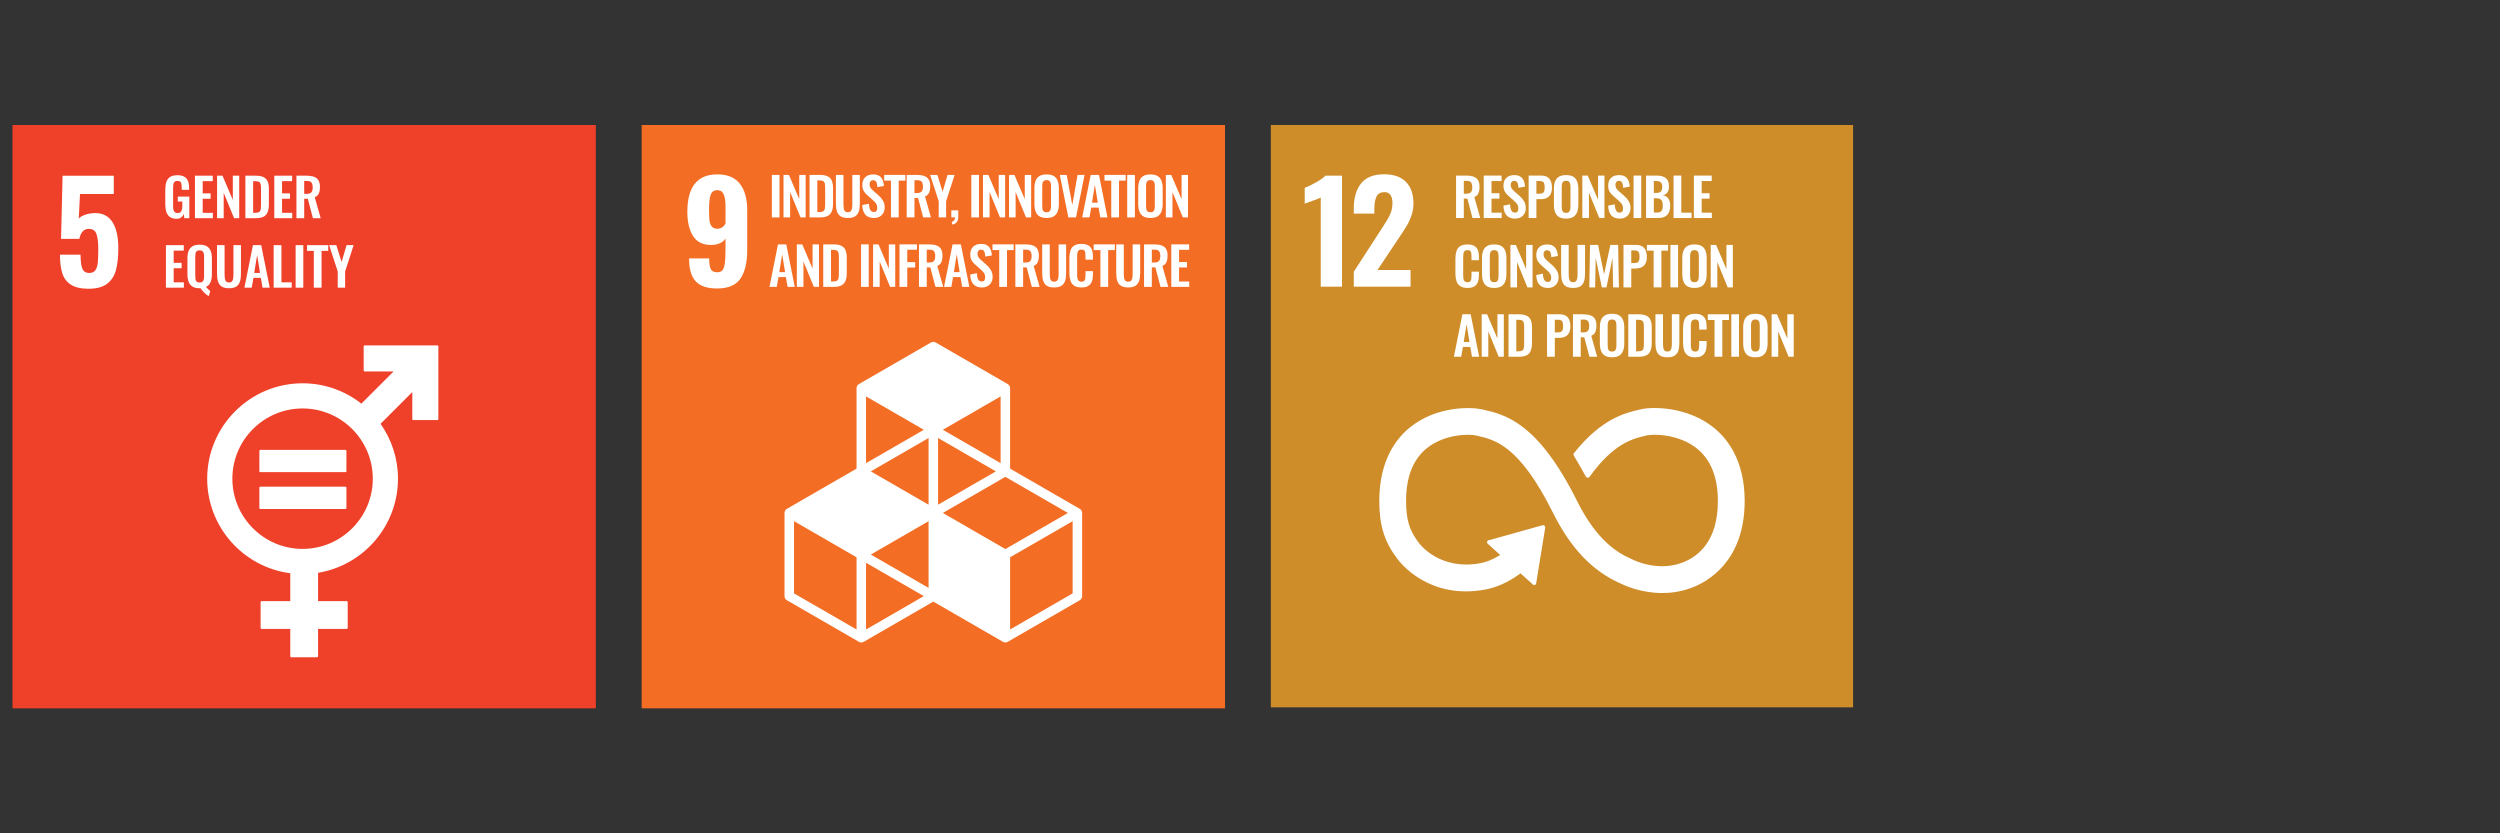 <svg width="600" height="200" viewBox="0 0 600 200" fill="none" xmlns="http://www.w3.org/2000/svg">
<rect x="0" y="0" width="600" height="200" fill="#333333" stroke="none"/>
<path d="M154 30H294V170H154V30Z" fill="#F36D24"/>
<path d="M166.988 67.537C165.945 66.406 165.411 64.698 165.389 62.413V62.017H170.201C170.201 63.225 170.328 64.082 170.581 64.587C170.833 65.094 171.355 65.346 172.146 65.346C172.694 65.346 173.107 65.181 173.382 64.851C173.656 64.522 173.848 63.978 173.958 63.221C174.068 62.462 174.122 61.37 174.122 59.94V57.239C173.837 57.722 173.387 58.1 172.772 58.376C172.157 58.65 171.442 58.787 170.63 58.787C168.653 58.787 167.213 58.061 166.313 56.611C165.411 55.161 164.961 53.24 164.961 50.845C164.961 44.847 167.356 41.848 172.146 41.848C174.606 41.848 176.419 42.605 177.584 44.121C178.748 45.638 179.331 47.725 179.331 50.383V60.106C179.331 62.984 178.797 65.225 177.732 66.829C176.666 68.432 174.793 69.234 172.113 69.234C169.739 69.234 168.031 68.669 166.988 67.537ZM174.122 53.678V49.428C174.122 48.264 173.98 47.34 173.695 46.659C173.408 45.978 172.893 45.638 172.146 45.638C171.355 45.638 170.827 46.006 170.565 46.742C170.301 47.477 170.169 48.647 170.169 50.252C170.169 51.394 170.201 52.267 170.267 52.872C170.334 53.476 170.514 53.964 170.811 54.338C171.107 54.713 171.563 54.899 172.179 54.899C172.991 54.899 173.639 54.492 174.122 53.678Z" fill="white"/>
<path d="M259.144 122.119L242.425 112.47V93.167C242.425 92.76 242.207 92.384 241.855 92.179L224.569 82.199C224.216 81.996 223.783 81.996 223.429 82.199L206.142 92.179C205.789 92.384 205.572 92.76 205.572 93.167V112.47L188.855 122.119C188.502 122.323 188.285 122.699 188.285 123.108V143.071C188.285 143.478 188.502 143.854 188.855 144.059L206.142 154.038C206.32 154.139 206.514 154.19 206.712 154.19C206.91 154.19 207.106 154.139 207.282 154.038L223.999 144.388L240.714 154.038C240.891 154.139 241.087 154.19 241.284 154.19C241.481 154.19 241.678 154.139 241.855 154.038L259.144 144.059C259.497 143.856 259.713 143.478 259.713 143.071V123.108C259.713 122.699 259.497 122.323 259.144 122.119ZM222.86 141.096L208.993 133.09L222.86 125.083V141.096ZM239.003 113.129L225.139 121.132V105.122L239.003 113.129ZM222.86 121.132L208.993 113.129L222.86 105.122V121.132ZM226.28 123.108L241.284 114.447L256.293 123.108L241.284 131.773L226.28 123.108ZM240.144 111.154L226.28 103.147L240.144 95.142V111.154ZM221.718 103.147L207.852 111.154V95.142L221.718 103.147ZM205.572 151.074L190.566 142.413V125.083L205.572 133.748V151.074ZM207.852 151.074V135.065L221.718 143.071L207.852 151.074ZM257.432 142.413L242.425 151.074V133.748L257.432 125.083V142.413Z" fill="white"/>
<path d="M187.083 41.977H185.244V52.178H187.083V41.977Z" fill="white"/>
<path d="M188.043 52.178V41.977H189.34L191.821 47.795V41.977H193.358V52.178H192.124L189.63 46.083V52.178H188.043Z" fill="white"/>
<path d="M194.289 52.178V41.977H196.695C197.526 41.977 198.168 42.09 198.634 42.317C199.1 42.543 199.44 42.896 199.629 43.362C199.831 43.828 199.932 44.433 199.932 45.151V48.879C199.932 49.622 199.831 50.239 199.629 50.73C199.44 51.221 199.113 51.586 198.647 51.826C198.193 52.065 197.564 52.178 196.77 52.178H194.289ZM196.153 50.881H196.72C197.148 50.881 197.45 50.806 197.639 50.654C197.828 50.503 197.942 50.289 197.979 49.999C198.017 49.71 198.042 49.344 198.042 48.929V45.025C198.042 44.609 198.017 44.281 197.954 44.029C197.891 43.778 197.778 43.589 197.589 43.475C197.4 43.362 197.11 43.299 196.695 43.299H196.153V50.881Z" fill="white"/>
<path d="M203.487 52.317C202.731 52.317 202.139 52.178 201.724 51.901C201.308 51.624 201.018 51.234 200.855 50.717C200.691 50.201 200.615 49.596 200.615 48.879V41.977H202.429V49.093C202.429 49.407 202.454 49.71 202.492 49.999C202.53 50.276 202.63 50.503 202.782 50.68C202.945 50.843 203.172 50.931 203.487 50.931C203.814 50.931 204.054 50.843 204.192 50.68C204.343 50.503 204.444 50.276 204.482 49.999C204.532 49.71 204.557 49.407 204.557 49.093V41.977H206.358V48.879C206.358 49.596 206.283 50.201 206.119 50.717C205.955 51.234 205.666 51.624 205.25 51.901C204.834 52.178 204.255 52.317 203.487 52.317Z" fill="white"/>
<path d="M209.768 52.317C209.151 52.317 208.648 52.204 208.232 51.964C207.816 51.725 207.514 51.372 207.3 50.906C207.086 50.44 206.972 49.874 206.947 49.206L208.547 48.891C208.559 49.282 208.61 49.634 208.685 49.937C208.774 50.239 208.887 50.478 209.051 50.642C209.214 50.806 209.441 50.881 209.706 50.881C210.008 50.881 210.222 50.793 210.348 50.617C210.474 50.428 210.537 50.201 210.537 49.924C210.537 49.483 210.436 49.118 210.234 48.828C210.033 48.538 209.768 48.261 209.428 47.972L208.144 46.838C207.779 46.523 207.489 46.183 207.275 45.806C207.061 45.415 206.96 44.949 206.96 44.382C206.96 43.576 207.199 42.959 207.665 42.518C208.131 42.077 208.774 41.863 209.592 41.863C210.071 41.863 210.474 41.939 210.789 42.09C211.104 42.228 211.355 42.43 211.544 42.694C211.733 42.959 211.884 43.249 211.973 43.589C212.061 43.916 212.124 44.269 212.149 44.634L210.562 44.911C210.549 44.596 210.512 44.307 210.449 44.055C210.398 43.803 210.297 43.601 210.159 43.463C210.02 43.324 209.819 43.249 209.554 43.249C209.277 43.249 209.063 43.337 208.912 43.526C208.774 43.702 208.698 43.929 208.698 44.193C208.698 44.533 208.774 44.823 208.912 45.05C209.051 45.264 209.265 45.491 209.529 45.73L210.801 46.851C211.217 47.203 211.582 47.619 211.872 48.098C212.174 48.564 212.325 49.143 212.325 49.811C212.325 50.302 212.212 50.73 211.998 51.108C211.784 51.486 211.494 51.788 211.104 52.002C210.726 52.216 210.285 52.317 209.768 52.317Z" fill="white"/>
<path d="M213.828 52.178V43.349H212.203V41.977H217.291V43.349H215.692V52.178H213.828Z" fill="white"/>
<path d="M217.607 52.178V41.977H220.051C220.744 41.977 221.323 42.065 221.789 42.228C222.267 42.392 222.633 42.669 222.872 43.06C223.124 43.45 223.25 43.992 223.25 44.672C223.25 45.087 223.212 45.453 223.137 45.78C223.061 46.108 222.935 46.385 222.746 46.624C222.57 46.851 222.318 47.027 222.003 47.153L223.426 52.178H221.562L220.328 47.506H219.471V52.178H217.607ZM219.471 46.334H220.051C220.416 46.334 220.693 46.284 220.907 46.183C221.121 46.07 221.285 45.906 221.373 45.679C221.461 45.44 221.512 45.151 221.512 44.785C221.512 44.269 221.411 43.891 221.222 43.639C221.033 43.375 220.681 43.249 220.152 43.249H219.471V46.334Z" fill="white"/>
<path d="M225.292 52.178V48.287L223.227 41.977H224.965L226.224 46.02L227.408 41.977H229.108L227.068 48.287V52.178H225.292Z" fill="white"/>
<path d="M228.579 53.89L228.403 53.26C228.629 53.197 228.818 53.071 228.982 52.895C229.146 52.731 229.221 52.492 229.221 52.177H228.314V50.477H229.99V52.026C229.99 52.567 229.876 52.983 229.637 53.285C229.398 53.6 229.045 53.802 228.579 53.89Z" fill="white"/>
<path d="M234.956 41.977H233.117V52.178H234.956V41.977Z" fill="white"/>
<path d="M235.914 52.178V41.977H237.211L239.692 47.795V41.977H241.229V52.178H239.995L237.501 46.083V52.178H235.914Z" fill="white"/>
<path d="M242.162 52.178V41.977H243.459L245.941 47.795V41.977H247.477V52.178H246.243L243.749 46.083V52.178H242.162Z" fill="white"/>
<path d="M251.182 52.317C250.464 52.317 249.884 52.178 249.456 51.914C249.028 51.65 248.726 51.259 248.537 50.755C248.348 50.251 248.26 49.66 248.26 48.967V45.151C248.26 44.458 248.348 43.879 248.537 43.387C248.726 42.896 249.028 42.518 249.456 42.254C249.884 41.989 250.464 41.863 251.182 41.863C251.925 41.863 252.504 41.989 252.92 42.254C253.348 42.518 253.65 42.896 253.839 43.387C254.028 43.879 254.129 44.458 254.129 45.151V48.979C254.129 49.66 254.028 50.251 253.839 50.755C253.65 51.246 253.348 51.637 252.92 51.914C252.504 52.178 251.925 52.317 251.182 52.317ZM251.182 50.944C251.497 50.944 251.723 50.881 251.862 50.743C252.013 50.604 252.114 50.428 252.164 50.188C252.215 49.949 252.24 49.697 252.24 49.42V44.722C252.24 44.433 252.215 44.181 252.164 43.954C252.114 43.727 252.013 43.551 251.862 43.425C251.723 43.286 251.497 43.224 251.182 43.224C250.892 43.224 250.665 43.286 250.514 43.425C250.363 43.551 250.262 43.727 250.212 43.954C250.162 44.181 250.136 44.433 250.136 44.722V49.42C250.136 49.697 250.162 49.949 250.199 50.188C250.25 50.428 250.35 50.604 250.502 50.743C250.653 50.881 250.879 50.944 251.182 50.944Z" fill="white"/>
<path d="M256.408 52.178L254.355 41.977H256.005L257.353 49.193L258.612 41.977H260.3L258.247 52.178H256.408Z" fill="white"/>
<path d="M259.725 52.178L261.765 41.977H263.755L265.795 52.178H264.07L263.667 49.823H261.891L261.475 52.178H259.725ZM262.08 48.639H263.465L262.773 44.357L262.08 48.639Z" fill="white"/>
<path d="M266.701 52.178V43.349H265.076V41.977H270.164V43.349H268.565V52.178H266.701Z" fill="white"/>
<path d="M272.368 41.977H270.529V52.178H272.368V41.977Z" fill="white"/>
<path d="M276.1 52.317C275.382 52.317 274.802 52.178 274.374 51.914C273.946 51.65 273.644 51.259 273.455 50.755C273.266 50.251 273.178 49.66 273.178 48.967V45.151C273.178 44.458 273.266 43.879 273.455 43.387C273.644 42.896 273.946 42.518 274.374 42.254C274.802 41.989 275.382 41.863 276.1 41.863C276.843 41.863 277.422 41.989 277.838 42.254C278.266 42.518 278.568 42.896 278.757 43.387C278.946 43.879 279.047 44.458 279.047 45.151V48.979C279.047 49.66 278.946 50.251 278.757 50.755C278.568 51.246 278.266 51.637 277.838 51.914C277.422 52.178 276.843 52.317 276.1 52.317ZM276.1 50.944C276.415 50.944 276.641 50.881 276.78 50.743C276.931 50.604 277.032 50.428 277.082 50.188C277.132 49.949 277.158 49.697 277.158 49.42V44.722C277.158 44.433 277.132 44.181 277.082 43.954C277.032 43.727 276.931 43.551 276.78 43.425C276.641 43.286 276.415 43.224 276.1 43.224C275.81 43.224 275.583 43.286 275.432 43.425C275.281 43.551 275.18 43.727 275.13 43.954C275.08 44.181 275.054 44.433 275.054 44.722V49.42C275.054 49.697 275.08 49.949 275.117 50.188C275.168 50.428 275.268 50.604 275.42 50.743C275.571 50.881 275.797 50.944 276.1 50.944Z" fill="white"/>
<path d="M279.803 52.178V41.977H281.1L283.581 47.795V41.977H285.118V52.178H283.883L281.39 46.083V52.178H279.803Z" fill="white"/>
<path d="M184.676 68.85L186.716 58.648H188.706L190.746 68.85H189.021L188.618 66.495H186.842L186.426 68.85H184.676ZM187.031 65.311H188.416L187.724 61.029L187.031 65.311Z" fill="white"/>
<path d="M191.24 68.85V58.648H192.537L195.019 64.467V58.648H196.555V68.85H195.321L192.827 62.754V68.85H191.24Z" fill="white"/>
<path d="M197.578 68.85V58.648H199.984C200.815 58.648 201.457 58.762 201.923 58.989C202.389 59.215 202.729 59.568 202.918 60.034C203.12 60.5 203.221 61.104 203.221 61.822V65.55C203.221 66.293 203.12 66.911 202.918 67.402C202.729 67.893 202.402 68.258 201.936 68.498C201.482 68.737 200.853 68.85 200.059 68.85H197.578ZM199.442 67.553H200.009C200.437 67.553 200.739 67.477 200.928 67.326C201.117 67.175 201.231 66.961 201.268 66.671C201.306 66.382 201.331 66.016 201.331 65.601V61.696C201.331 61.281 201.306 60.953 201.243 60.701C201.18 60.45 201.067 60.261 200.878 60.147C200.689 60.034 200.399 59.971 199.984 59.971H199.442V67.553Z" fill="white"/>
<path d="M208.491 58.648H206.652V68.85H208.491V58.648Z" fill="white"/>
<path d="M209.541 68.85V58.648H210.838L213.319 64.467V58.648H214.856V68.85H213.622L211.128 62.754V68.85H209.541Z" fill="white"/>
<path d="M215.879 68.85V58.648H220.073V59.933H217.743V62.906H219.645V64.203H217.743V68.85H215.879Z" fill="white"/>
<path d="M220.553 68.85V58.648H222.996C223.689 58.648 224.268 58.737 224.734 58.9C225.213 59.064 225.578 59.341 225.817 59.732C226.069 60.122 226.195 60.664 226.195 61.344C226.195 61.759 226.157 62.125 226.082 62.452C226.006 62.779 225.88 63.057 225.691 63.296C225.515 63.523 225.263 63.699 224.948 63.825L226.372 68.85H224.507L223.273 64.178H222.417V68.85H220.553ZM222.417 63.006H222.996C223.361 63.006 223.638 62.956 223.853 62.855C224.067 62.742 224.23 62.578 224.319 62.351C224.407 62.112 224.457 61.822 224.457 61.457C224.457 60.941 224.356 60.563 224.167 60.311C223.979 60.047 223.626 59.92 223.097 59.92H222.417V63.006Z" fill="white"/>
<path d="M226.574 68.85L228.615 58.648H230.605L232.645 68.85H230.919L230.516 66.495H228.741L228.325 68.85H226.574ZM228.929 65.311H230.315L229.622 61.029L228.929 65.311Z" fill="white"/>
<path d="M235.673 68.989C235.056 68.989 234.552 68.876 234.136 68.636C233.721 68.397 233.418 68.044 233.204 67.578C232.99 67.112 232.877 66.546 232.852 65.878L234.451 65.563C234.464 65.954 234.514 66.306 234.59 66.608C234.678 66.911 234.791 67.15 234.955 67.314C235.119 67.478 235.345 67.553 235.61 67.553C235.912 67.553 236.126 67.465 236.252 67.289C236.378 67.1 236.441 66.873 236.441 66.596C236.441 66.155 236.34 65.79 236.139 65.5C235.937 65.21 235.673 64.933 235.333 64.644L234.048 63.51C233.683 63.195 233.393 62.855 233.179 62.477C232.965 62.087 232.864 61.621 232.864 61.054C232.864 60.248 233.103 59.631 233.569 59.19C234.035 58.749 234.678 58.535 235.496 58.535C235.975 58.535 236.378 58.611 236.693 58.762C237.008 58.9 237.26 59.102 237.449 59.366C237.638 59.631 237.789 59.921 237.877 60.261C237.965 60.588 238.028 60.941 238.053 61.306L236.466 61.583C236.454 61.268 236.416 60.979 236.353 60.727C236.303 60.475 236.202 60.273 236.063 60.135C235.925 59.996 235.723 59.921 235.459 59.921C235.182 59.921 234.967 60.009 234.816 60.198C234.678 60.374 234.602 60.601 234.602 60.865C234.602 61.205 234.678 61.495 234.816 61.722C234.955 61.936 235.169 62.163 235.433 62.402L236.706 63.523C237.121 63.875 237.486 64.291 237.776 64.77C238.078 65.236 238.23 65.815 238.23 66.483C238.23 66.974 238.116 67.402 237.902 67.78C237.688 68.158 237.398 68.46 237.008 68.674C236.63 68.888 236.189 68.989 235.673 68.989Z" fill="white"/>
<path d="M239.818 68.85V60.021H238.193V58.648H243.282V60.021H241.682V68.85H239.818Z" fill="white"/>
<path d="M243.688 68.85V58.648H246.131C246.824 58.648 247.403 58.737 247.869 58.9C248.348 59.064 248.713 59.341 248.952 59.732C249.204 60.122 249.33 60.664 249.33 61.344C249.33 61.759 249.292 62.125 249.217 62.452C249.141 62.779 249.015 63.057 248.826 63.296C248.65 63.523 248.398 63.699 248.083 63.825L249.506 68.85H247.642L246.408 64.178H245.552V68.85H243.688ZM245.552 63.006H246.131C246.496 63.006 246.773 62.956 246.987 62.855C247.201 62.742 247.365 62.578 247.453 62.351C247.541 62.112 247.592 61.822 247.592 61.457C247.592 60.941 247.491 60.563 247.302 60.311C247.113 60.047 246.761 59.92 246.232 59.92H245.552V63.006Z" fill="white"/>
<path d="M252.999 68.989C252.243 68.989 251.651 68.85 251.235 68.573C250.82 68.296 250.53 67.906 250.366 67.389C250.203 66.873 250.127 66.268 250.127 65.55V58.648H251.941V65.764C251.941 66.079 251.966 66.382 252.004 66.671C252.041 66.948 252.142 67.175 252.293 67.352C252.457 67.515 252.684 67.603 252.999 67.603C253.326 67.603 253.565 67.515 253.704 67.352C253.855 67.175 253.956 66.948 253.994 66.671C254.044 66.382 254.069 66.079 254.069 65.764V58.648H255.87V65.55C255.87 66.268 255.795 66.873 255.631 67.389C255.467 67.906 255.177 68.296 254.762 68.573C254.346 68.85 253.767 68.989 252.999 68.989Z" fill="white"/>
<path d="M259.549 68.989C258.806 68.989 258.214 68.838 257.786 68.548C257.37 68.258 257.068 67.855 256.904 67.352C256.741 66.835 256.652 66.256 256.652 65.588V61.948C256.652 61.256 256.741 60.651 256.904 60.135C257.068 59.618 257.37 59.228 257.786 58.951C258.214 58.674 258.806 58.535 259.549 58.535C260.254 58.535 260.809 58.661 261.199 58.9C261.602 59.14 261.892 59.48 262.055 59.921C262.219 60.361 262.307 60.878 262.307 61.47V62.326H260.519V61.445C260.519 61.155 260.506 60.903 260.469 60.664C260.443 60.424 260.368 60.248 260.229 60.109C260.103 59.971 259.877 59.895 259.562 59.895C259.247 59.895 259.008 59.971 258.856 60.122C258.718 60.261 258.617 60.462 258.579 60.714C258.542 60.953 258.516 61.23 258.516 61.545V65.979C258.516 66.344 258.542 66.659 258.605 66.898C258.668 67.137 258.768 67.314 258.919 67.44C259.083 67.553 259.297 67.616 259.562 67.616C259.877 67.616 260.091 67.54 260.217 67.402C260.355 67.251 260.431 67.049 260.469 66.81C260.506 66.571 260.519 66.294 260.519 65.991V65.072H262.307V65.891C262.307 66.495 262.232 67.037 262.068 67.503C261.904 67.969 261.627 68.334 261.224 68.598C260.834 68.863 260.267 68.989 259.549 68.989Z" fill="white"/>
<path d="M264.099 68.85V60.021H262.475V58.648H267.563V60.021H265.963V68.85H264.099Z" fill="white"/>
<path d="M270.766 68.989C270.01 68.989 269.418 68.85 269.003 68.573C268.587 68.296 268.298 67.906 268.134 67.389C267.97 66.873 267.895 66.268 267.895 65.55V58.648H269.708V65.764C269.708 66.079 269.733 66.382 269.771 66.671C269.809 66.948 269.91 67.175 270.061 67.352C270.225 67.515 270.451 67.603 270.766 67.603C271.094 67.603 271.333 67.515 271.471 67.352C271.623 67.175 271.723 66.948 271.761 66.671C271.812 66.382 271.837 66.079 271.837 65.764V58.648H273.638V65.55C273.638 66.268 273.562 66.873 273.398 67.389C273.235 67.906 272.945 68.296 272.529 68.573C272.114 68.85 271.534 68.989 270.766 68.989Z" fill="white"/>
<path d="M274.572 68.85V58.648H277.016C277.708 58.648 278.288 58.737 278.754 58.9C279.232 59.064 279.598 59.341 279.837 59.732C280.089 60.122 280.215 60.664 280.215 61.344C280.215 61.759 280.177 62.125 280.101 62.452C280.026 62.779 279.9 63.057 279.711 63.296C279.535 63.523 279.283 63.699 278.968 63.825L280.391 68.85H278.527L277.293 64.178H276.436V68.85H274.572ZM276.436 63.006H277.016C277.381 63.006 277.658 62.956 277.872 62.855C278.086 62.742 278.25 62.578 278.338 62.351C278.426 62.112 278.477 61.822 278.477 61.457C278.477 60.941 278.376 60.563 278.187 60.311C277.998 60.047 277.645 59.92 277.116 59.92H276.436V63.006Z" fill="white"/>
<path d="M281.111 68.85V58.648H285.394V59.958H282.975V62.893H284.877V64.19H282.975V67.566H285.419V68.85H281.111Z" fill="white"/>
<path d="M3 30H143V170H3V30Z" fill="#EF402A"/>
<path d="M17.027 68.327C16.015 67.68 15.324 66.762 14.95 65.575C14.577 64.389 14.391 62.905 14.391 61.127H19.334C19.334 62.664 19.476 63.78 19.762 64.471C20.048 65.163 20.608 65.51 21.443 65.51C22.102 65.51 22.585 65.29 22.893 64.85C23.2 64.412 23.392 63.813 23.47 63.054C23.546 62.297 23.585 61.204 23.585 59.775C23.585 58.149 23.437 56.935 23.14 56.133C22.844 55.332 22.233 54.93 21.31 54.93C20.124 54.93 19.367 55.733 19.038 57.336H14.653L15.017 42.176H27.309V46.559H19.202L18.905 52.458C19.212 52.085 19.74 51.772 20.486 51.519C21.234 51.267 22.036 51.14 22.893 51.14C24.716 51.14 26.09 51.877 27.012 53.349C27.935 54.82 28.397 56.886 28.397 59.544C28.397 61.653 28.209 63.406 27.837 64.801C27.462 66.196 26.754 67.294 25.71 68.097C24.667 68.899 23.178 69.3 21.245 69.3C19.443 69.3 18.037 68.975 17.027 68.327Z" fill="white"/>
<path fill-rule="evenodd" clip-rule="evenodd" d="M104.982 82.893C105.107 82.893 105.209 82.992 105.209 83.116V100.597C105.209 100.719 105.107 100.819 104.982 100.819H99.175C99.053 100.819 98.95 100.719 98.95 100.597V94.096L91.331 101.715C93.963 105.443 95.514 109.983 95.514 114.883C95.514 126.242 87.198 135.689 76.335 137.471V144.273H83.228C83.351 144.273 83.451 144.372 83.451 144.494V150.72C83.451 150.844 83.351 150.942 83.228 150.942H76.335V157.53C76.335 157.652 76.233 157.75 76.11 157.75H69.887C69.763 157.75 69.665 157.652 69.665 157.53V150.942H62.77C62.642 150.942 62.545 150.844 62.545 150.72V144.494C62.545 144.372 62.642 144.273 62.77 144.273H69.665V137.581C58.433 136.125 49.725 126.506 49.725 114.883C49.725 102.259 59.997 91.989 72.62 91.989C77.944 91.989 82.842 93.819 86.734 96.877L94.463 89.148H87.503C87.384 89.148 87.281 89.049 87.281 88.925V83.116C87.281 82.992 87.384 82.893 87.503 82.893H104.982ZM72.62 131.734C81.913 131.734 89.471 124.174 89.471 114.883C89.471 105.592 81.913 98.031 72.62 98.031C63.327 98.031 55.77 105.592 55.77 114.883C55.77 124.174 63.327 131.734 72.62 131.734ZM82.914 116.802C83.041 116.802 83.14 116.896 83.14 117.008V121.957C83.14 122.068 83.041 122.156 82.914 122.156H62.474C62.352 122.156 62.252 122.068 62.252 121.957V117.008C62.252 116.896 62.352 116.802 62.474 116.802H82.914ZM82.914 107.966C83.041 107.966 83.14 108.057 83.14 108.165V113.114C83.14 113.23 83.041 113.316 82.914 113.316H62.474C62.352 113.316 62.252 113.23 62.252 113.114V108.165C62.252 108.057 62.352 107.966 62.474 107.966H82.914Z" fill="white"/>
<path d="M42.376 52.506C41.708 52.506 41.167 52.368 40.776 52.078C40.386 51.788 40.096 51.386 39.92 50.869C39.756 50.34 39.668 49.723 39.668 49.005V45.579C39.668 44.849 39.756 44.219 39.92 43.69C40.084 43.161 40.386 42.758 40.801 42.481C41.23 42.191 41.822 42.053 42.565 42.053C43.258 42.053 43.812 42.166 44.227 42.405C44.643 42.645 44.933 42.985 45.109 43.426C45.298 43.866 45.386 44.395 45.386 45.025V45.554H43.61V44.975C43.61 44.647 43.585 44.37 43.535 44.131C43.497 43.892 43.396 43.715 43.258 43.602C43.119 43.476 42.905 43.413 42.59 43.413C42.263 43.413 42.023 43.489 41.872 43.652C41.733 43.816 41.633 44.017 41.595 44.282C41.557 44.547 41.545 44.824 41.545 45.139V49.408C41.545 49.761 41.57 50.063 41.633 50.328C41.696 50.592 41.797 50.794 41.96 50.932C42.124 51.071 42.351 51.134 42.64 51.134C42.943 51.134 43.169 51.058 43.333 50.907C43.497 50.756 43.597 50.542 43.66 50.277C43.724 50.013 43.761 49.685 43.761 49.32V48.363H42.666V47.191H45.436V52.368H44.24L44.101 51.36C43.963 51.7 43.761 51.977 43.484 52.192C43.22 52.406 42.842 52.506 42.376 52.506Z" fill="white"/>
<path d="M46.783 52.366V42.164H51.065V43.474H48.647V46.408H50.549V47.706H48.647V51.081H51.091V52.366H46.783Z" fill="white"/>
<path d="M52.1 52.366V42.164H53.397L55.878 47.983V42.164H57.415V52.366H56.18L53.687 46.27V52.366H52.1Z" fill="white"/>
<path d="M58.889 52.366V42.164H61.294C62.126 42.164 62.768 42.277 63.234 42.504C63.7 42.731 64.04 43.084 64.229 43.55C64.43 44.016 64.531 44.62 64.531 45.338V49.066C64.531 49.809 64.43 50.426 64.229 50.917C64.04 51.409 63.712 51.774 63.246 52.013C62.793 52.252 62.163 52.366 61.37 52.366H58.889ZM60.753 51.069H61.319C61.748 51.069 62.05 50.993 62.239 50.842C62.428 50.691 62.541 50.477 62.579 50.187C62.617 49.897 62.642 49.532 62.642 49.116V45.212C62.642 44.796 62.617 44.469 62.554 44.217C62.491 43.965 62.377 43.776 62.188 43.663C62 43.55 61.71 43.486 61.294 43.486H60.753V51.069Z" fill="white"/>
<path d="M65.828 52.366V42.164H70.11V43.474H67.692V46.408H69.594V47.706H67.692V51.081H70.135V52.366H65.828Z" fill="white"/>
<path d="M71.144 52.366V42.164H73.588C74.281 42.164 74.86 42.252 75.326 42.416C75.805 42.58 76.17 42.857 76.409 43.247C76.661 43.638 76.787 44.179 76.787 44.859C76.787 45.275 76.749 45.64 76.674 45.968C76.598 46.295 76.472 46.572 76.283 46.812C76.107 47.038 75.855 47.215 75.54 47.34L76.963 52.366H75.099L73.865 47.693H73.009V52.366H71.144ZM73.009 46.522H73.588C73.953 46.522 74.23 46.471 74.444 46.371C74.659 46.257 74.822 46.094 74.91 45.867C74.999 45.628 75.049 45.338 75.049 44.973C75.049 44.456 74.948 44.078 74.759 43.827C74.57 43.562 74.218 43.436 73.689 43.436H73.009V46.522Z" fill="white"/>
<path d="M39.818 69.04V58.838H44.101V60.148H41.682V63.082H43.584V64.38H41.682V67.755H44.126V69.04H39.818Z" fill="white"/>
<path d="M50.11 71.067C49.896 70.967 49.67 70.816 49.43 70.614C49.191 70.413 48.964 70.186 48.725 69.921C48.498 69.669 48.297 69.418 48.133 69.166C48.095 69.178 48.057 69.178 48.02 69.178H47.906C47.188 69.178 46.609 69.04 46.181 68.775C45.753 68.511 45.45 68.12 45.261 67.617C45.072 67.113 44.984 66.521 44.984 65.828V62.012C44.984 61.319 45.072 60.74 45.261 60.249C45.45 59.757 45.753 59.38 46.181 59.115C46.609 58.851 47.188 58.725 47.906 58.725C48.649 58.725 49.229 58.851 49.657 59.115C50.085 59.38 50.388 59.757 50.576 60.249C50.765 60.74 50.853 61.319 50.853 62.012V65.841C50.853 66.332 50.803 66.773 50.715 67.163C50.627 67.554 50.476 67.906 50.262 68.196C50.047 68.486 49.77 68.7 49.43 68.863C49.544 68.977 49.657 69.103 49.77 69.229C49.884 69.355 50.01 69.468 50.123 69.581C50.236 69.695 50.35 69.783 50.463 69.846L50.11 71.067ZM47.906 67.805C48.221 67.805 48.448 67.743 48.599 67.604C48.75 67.465 48.851 67.289 48.901 67.05C48.952 66.811 48.977 66.559 48.977 66.281V61.584C48.977 61.294 48.952 61.042 48.901 60.815C48.851 60.589 48.75 60.412 48.599 60.286C48.448 60.148 48.221 60.085 47.906 60.085C47.604 60.085 47.377 60.148 47.226 60.286C47.075 60.412 46.974 60.589 46.924 60.815C46.886 61.042 46.861 61.294 46.861 61.584V66.281C46.861 66.559 46.886 66.811 46.924 67.05C46.974 67.289 47.075 67.465 47.226 67.604C47.377 67.743 47.604 67.805 47.906 67.805Z" fill="white"/>
<path d="M54.958 69.178C54.202 69.178 53.61 69.04 53.194 68.763C52.779 68.486 52.489 68.095 52.325 67.579C52.161 67.062 52.086 66.458 52.086 65.74V58.838H53.9V65.954C53.9 66.269 53.925 66.571 53.963 66.861C54 67.138 54.101 67.365 54.252 67.541C54.416 67.705 54.643 67.793 54.958 67.793C55.285 67.793 55.524 67.705 55.663 67.541C55.814 67.365 55.915 67.138 55.953 66.861C56.003 66.571 56.028 66.269 56.028 65.954V58.838H57.829V65.74C57.829 66.458 57.754 67.062 57.59 67.579C57.426 68.095 57.136 68.486 56.721 68.763C56.305 69.04 55.726 69.178 54.958 69.178Z" fill="white"/>
<path d="M58.662 69.04L60.703 58.838H62.692L64.733 69.04H63.007L62.604 66.684H60.828L60.413 69.04H58.662ZM61.017 65.501H62.403L61.71 61.218L61.017 65.501Z" fill="white"/>
<path d="M65.678 69.04V58.838H67.542V67.755H70.01V69.04H65.678Z" fill="white"/>
<path d="M72.792 58.838H70.953V69.04H72.792V58.838Z" fill="white"/>
<path d="M75.312 69.04V60.211H73.688V58.838H78.776V60.211H77.176V69.04H75.312Z" fill="white"/>
<path d="M81.054 69.04V65.148L78.988 58.838H80.726L81.986 62.881L83.17 58.838H84.87L82.83 65.148V69.04H81.054Z" fill="white"/>
<g clip-path="url(#clip0_397_4715)">
<path d="M304.982 30H444.746V169.764H304.982V30Z" fill="#CF8D2A"/>
<path d="M316.981 47.421C316.739 47.552 316.038 47.827 314.876 48.243C313.954 48.551 313.373 48.759 313.133 48.868V45.084C313.877 44.799 314.782 44.361 315.846 43.769C316.909 43.176 317.661 42.639 318.101 42.156H322.082V68.807H316.981V47.421Z" fill="white"/>
<path d="M324.91 65.221L331.359 55.252L331.753 54.659C332.587 53.408 333.201 52.363 333.597 51.517C333.99 50.673 334.189 49.747 334.189 48.737C334.189 47.882 334.023 47.229 333.695 46.78C333.366 46.331 332.894 46.106 332.28 46.106C331.359 46.106 330.722 46.456 330.372 47.157C330.02 47.86 329.845 48.825 329.845 50.052V51.271H324.91V49.955C324.91 47.454 325.496 45.475 326.67 44.016C327.843 42.557 329.681 41.828 332.181 41.828C334.484 41.828 336.234 42.436 337.429 43.654C338.625 44.871 339.223 46.599 339.223 48.835C339.223 49.845 339.069 50.8 338.762 51.699C338.454 52.597 338.092 53.398 337.676 54.1C337.258 54.803 336.611 55.799 335.734 57.094L330.602 64.793H338.531V68.807H324.91V65.221Z" fill="white"/>
<path d="M411.164 102.529C404.963 97.632 396.748 97.531 393.739 98.247L393.39 98.328C389.915 99.148 384.395 100.507 377.936 108.524C377.9 108.567 377.862 108.613 377.828 108.659L377.747 108.758C377.683 108.848 377.639 108.953 377.639 109.071C377.639 109.167 377.662 109.257 377.709 109.339L377.859 109.585C378.67 110.942 379.693 112.688 380.557 114.296C380.564 114.314 380.573 114.327 380.58 114.347C380.672 114.524 380.857 114.649 381.073 114.649C381.222 114.649 381.358 114.59 381.454 114.494C381.495 114.442 381.536 114.386 381.572 114.33C387.306 106.401 391.816 105.304 394.865 104.587L395.231 104.502C396.814 104.122 402.833 104.145 407.179 107.574C410.569 110.252 412.29 114.512 412.29 120.235C412.29 129.836 407.621 133.592 403.702 135.052C397.632 137.322 391.81 134.288 391.767 134.265L391.506 134.138C388.172 132.689 383.196 129.678 378.506 120.258C369.053 101.274 361.147 99.486 355.914 98.302L355.635 98.238C353.253 97.698 344.979 97.316 338.476 102.507C335.079 105.218 331.031 110.488 331.031 120.197C331.031 126.113 332.247 130.019 335.37 134.128C336.055 135.065 343.055 144.058 356.59 141.464C358.756 141.049 361.69 140.015 364.918 137.597L367.896 140.283C368.091 140.46 368.401 140.446 368.579 140.25C368.666 140.159 368.7 140.042 368.699 139.927V139.887L370.848 126.667L370.849 126.52C370.848 126.392 370.796 126.261 370.689 126.169C370.599 126.083 370.486 126.049 370.374 126.049L370.282 126.058L370.142 126.073L357.481 129.617L357.251 129.655C357.159 129.675 357.074 129.722 357.009 129.796C356.825 129.997 356.842 130.304 357.045 130.483L357.193 130.621L360.031 133.182C358.199 134.369 356.601 134.913 355.383 135.149C345.592 137.016 340.756 130.604 340.573 130.352L340.504 130.258C338.23 127.271 337.461 124.733 337.461 120.197C337.461 114.456 339.152 110.194 342.486 107.531C346.721 104.152 352.561 104.132 354.21 104.508L354.496 104.573C358.783 105.542 364.657 106.872 372.747 123.124C376.95 131.562 382.215 137.08 388.839 139.989C389.681 140.418 393.704 142.327 398.923 142.327C401.106 142.327 403.497 141.992 405.95 141.081C409.788 139.648 418.72 134.752 418.72 120.235C418.72 110.533 414.611 105.251 411.164 102.529Z" fill="white"/>
<path d="M349.453 52.323V42.139H351.892C352.584 42.139 353.162 42.227 353.628 42.39C354.105 42.554 354.47 42.83 354.709 43.22C354.96 43.61 355.086 44.15 355.086 44.829C355.086 45.244 355.048 45.609 354.973 45.936C354.897 46.263 354.772 46.539 354.583 46.778C354.407 47.005 354.156 47.181 353.841 47.306L355.262 52.323H353.401L352.169 47.658H351.314V52.323H349.453ZM351.314 46.489H351.892C352.257 46.489 352.534 46.439 352.747 46.338C352.961 46.225 353.125 46.062 353.213 45.835C353.301 45.596 353.351 45.307 353.351 44.943C353.351 44.427 353.25 44.05 353.062 43.798C352.873 43.534 352.521 43.409 351.993 43.409H351.314V46.489Z" fill="white"/>
<path d="M356.098 52.323V42.139H360.373V43.446H357.959V46.376H359.857V47.671H357.959V51.041H360.398V52.323H356.098Z" fill="white"/>
<path d="M363.637 52.461C363.021 52.461 362.518 52.348 362.103 52.109C361.688 51.87 361.386 51.518 361.172 51.053C360.959 50.588 360.845 50.022 360.82 49.356L362.417 49.041C362.43 49.431 362.48 49.783 362.555 50.085C362.643 50.387 362.757 50.626 362.92 50.789C363.084 50.953 363.31 51.028 363.574 51.028C363.876 51.028 364.089 50.94 364.215 50.764C364.341 50.575 364.404 50.349 364.404 50.072C364.404 49.632 364.303 49.268 364.102 48.979C363.901 48.689 363.637 48.413 363.297 48.124L362.015 46.992C361.65 46.678 361.361 46.338 361.147 45.961C360.933 45.571 360.833 45.106 360.833 44.54C360.833 43.735 361.072 43.119 361.537 42.679C362.002 42.239 362.643 42.025 363.461 42.025C363.939 42.025 364.341 42.101 364.655 42.252C364.97 42.39 365.221 42.591 365.41 42.855C365.598 43.119 365.749 43.408 365.837 43.748C365.925 44.075 365.988 44.427 366.013 44.792L364.429 45.068C364.416 44.754 364.379 44.465 364.316 44.213C364.265 43.962 364.165 43.761 364.027 43.622C363.888 43.484 363.687 43.408 363.423 43.408C363.146 43.408 362.933 43.496 362.782 43.685C362.643 43.861 362.568 44.087 362.568 44.352C362.568 44.691 362.643 44.98 362.782 45.206C362.92 45.42 363.134 45.647 363.398 45.886L364.668 47.005C365.083 47.357 365.447 47.772 365.737 48.249C366.038 48.715 366.189 49.293 366.189 49.959C366.189 50.45 366.076 50.877 365.862 51.254C365.649 51.632 365.359 51.933 364.97 52.147C364.592 52.361 364.152 52.461 363.637 52.461Z" fill="white"/>
<path d="M366.873 52.323V42.139H369.866C370.482 42.139 370.972 42.252 371.349 42.478C371.739 42.705 372.016 43.031 372.192 43.471C372.38 43.899 372.468 44.414 372.468 45.031C372.468 45.697 372.355 46.225 372.129 46.64C371.902 47.042 371.588 47.332 371.173 47.52C370.771 47.709 370.293 47.797 369.74 47.797H368.734V52.323H366.873ZM368.734 46.489H369.438C369.778 46.489 370.029 46.439 370.218 46.351C370.406 46.25 370.545 46.099 370.607 45.886C370.683 45.672 370.721 45.383 370.721 45.018C370.721 44.653 370.695 44.352 370.633 44.125C370.582 43.886 370.469 43.723 370.28 43.61C370.104 43.497 369.828 43.446 369.438 43.446H368.734V46.489Z" fill="white"/>
<path d="M375.857 52.461C375.14 52.461 374.561 52.323 374.134 52.059C373.706 51.795 373.405 51.405 373.216 50.902C373.027 50.399 372.939 49.808 372.939 49.117V45.307C372.939 44.615 373.027 44.037 373.216 43.547C373.405 43.056 373.706 42.679 374.134 42.415C374.561 42.151 375.14 42.025 375.857 42.025C376.598 42.025 377.177 42.151 377.592 42.415C378.019 42.679 378.321 43.056 378.51 43.547C378.698 44.037 378.799 44.615 378.799 45.307V49.13C378.799 49.808 378.698 50.399 378.51 50.902C378.321 51.393 378.019 51.782 377.592 52.059C377.177 52.323 376.598 52.461 375.857 52.461ZM375.857 51.091C376.171 51.091 376.397 51.028 376.535 50.89C376.686 50.751 376.787 50.575 376.837 50.337C376.888 50.098 376.913 49.846 376.913 49.569V44.88C376.913 44.59 376.888 44.339 376.837 44.113C376.787 43.886 376.686 43.71 376.535 43.584C376.397 43.446 376.171 43.383 375.857 43.383C375.567 43.383 375.341 43.446 375.19 43.584C375.039 43.71 374.939 43.886 374.888 44.113C374.838 44.339 374.813 44.59 374.813 44.88V49.569C374.813 49.846 374.838 50.098 374.876 50.337C374.926 50.575 375.027 50.751 375.178 50.89C375.328 51.028 375.555 51.091 375.857 51.091Z" fill="white"/>
<path d="M379.762 52.323V42.139H381.057L383.534 47.948V42.139H385.068V52.323H383.836L381.346 46.238V52.323H379.762Z" fill="white"/>
<path d="M388.77 52.461C388.153 52.461 387.651 52.348 387.236 52.109C386.821 51.87 386.519 51.518 386.305 51.053C386.091 50.588 385.978 50.022 385.953 49.356L387.55 49.041C387.563 49.431 387.613 49.783 387.688 50.085C387.776 50.387 387.889 50.626 388.053 50.789C388.216 50.953 388.443 51.028 388.707 51.028C389.008 51.028 389.222 50.94 389.348 50.764C389.474 50.575 389.537 50.349 389.537 50.072C389.537 49.632 389.436 49.268 389.235 48.979C389.034 48.689 388.77 48.413 388.43 48.124L387.148 46.992C386.783 46.678 386.494 46.338 386.28 45.961C386.066 45.571 385.966 45.106 385.966 44.54C385.966 43.735 386.205 43.119 386.67 42.679C387.135 42.239 387.776 42.025 388.594 42.025C389.071 42.025 389.474 42.101 389.788 42.252C390.102 42.39 390.354 42.591 390.542 42.855C390.731 43.119 390.882 43.408 390.97 43.748C391.058 44.075 391.121 44.427 391.146 44.792L389.562 45.068C389.549 44.754 389.511 44.465 389.449 44.213C389.398 43.962 389.298 43.761 389.159 43.622C389.021 43.484 388.82 43.408 388.556 43.408C388.279 43.408 388.065 43.496 387.915 43.685C387.776 43.861 387.701 44.087 387.701 44.352C387.701 44.691 387.776 44.98 387.915 45.206C388.053 45.42 388.267 45.647 388.531 45.886L389.801 47.005C390.216 47.357 390.58 47.772 390.869 48.249C391.171 48.715 391.322 49.293 391.322 49.959C391.322 50.45 391.209 50.877 390.995 51.254C390.781 51.632 390.492 51.933 390.102 52.147C389.725 52.361 389.285 52.461 388.77 52.461Z" fill="white"/>
<path d="M393.894 42.139H392.059V52.323H393.894V42.139Z" fill="white"/>
<path d="M395.057 52.323V42.139H397.559C398.011 42.139 398.414 42.176 398.778 42.264C399.143 42.352 399.457 42.491 399.721 42.692C399.985 42.88 400.199 43.145 400.338 43.484C400.476 43.824 400.551 44.239 400.551 44.754C400.551 45.169 400.488 45.521 400.375 45.81C400.262 46.099 400.099 46.338 399.885 46.514C399.671 46.678 399.394 46.791 399.068 46.854C399.47 46.917 399.797 47.068 400.061 47.281C400.325 47.495 400.526 47.772 400.652 48.111C400.79 48.451 400.853 48.865 400.853 49.356C400.853 49.846 400.79 50.274 400.664 50.651C400.551 51.016 400.363 51.33 400.124 51.581C399.885 51.82 399.596 52.009 399.231 52.135C398.879 52.26 398.464 52.323 397.986 52.323H395.057ZM396.918 51.016H397.622C398.187 51.016 398.565 50.877 398.766 50.613C398.967 50.337 399.068 49.909 399.068 49.343C399.068 48.928 399.017 48.602 398.917 48.35C398.829 48.086 398.665 47.897 398.439 47.772C398.225 47.646 397.923 47.583 397.559 47.583H396.918V51.016ZM396.918 46.3H397.546C397.911 46.3 398.2 46.25 398.401 46.137C398.602 46.024 398.741 45.86 398.816 45.634C398.904 45.408 398.942 45.119 398.942 44.779C398.942 44.414 398.879 44.138 398.753 43.949C398.64 43.748 398.451 43.61 398.213 43.547C397.974 43.471 397.659 43.434 397.282 43.434H396.918V46.3Z" fill="white"/>
<path d="M401.652 52.323V42.139H403.513V51.041H405.978V52.323H401.652Z" fill="white"/>
<path d="M406.537 52.323V42.139H410.812V43.446H408.398V46.376H410.297V47.671H408.398V51.041H410.837V52.323H406.537Z" fill="white"/>
<path d="M352.195 69.106C351.453 69.106 350.862 68.955 350.434 68.666C350.019 68.377 349.718 67.974 349.554 67.471C349.391 66.956 349.303 66.377 349.303 65.711V62.077C349.303 61.386 349.391 60.782 349.554 60.267C349.718 59.751 350.019 59.361 350.434 59.085C350.862 58.808 351.453 58.67 352.195 58.67C352.899 58.67 353.452 58.796 353.842 59.035C354.244 59.273 354.533 59.613 354.697 60.053C354.86 60.493 354.948 61.009 354.948 61.6V62.455H353.163V61.574C353.163 61.285 353.15 61.034 353.113 60.795C353.087 60.556 353.012 60.38 352.874 60.242C352.748 60.103 352.522 60.028 352.207 60.028C351.893 60.028 351.654 60.103 351.503 60.254C351.365 60.392 351.264 60.594 351.226 60.845C351.189 61.084 351.164 61.361 351.164 61.675V66.101C351.164 66.466 351.189 66.78 351.252 67.019C351.314 67.258 351.415 67.434 351.566 67.559C351.729 67.673 351.943 67.736 352.207 67.736C352.522 67.736 352.735 67.66 352.861 67.522C352.999 67.371 353.075 67.17 353.113 66.931C353.15 66.692 353.163 66.415 353.163 66.114V65.196H354.948V66.013C354.948 66.616 354.873 67.157 354.709 67.622C354.546 68.088 354.269 68.452 353.867 68.716C353.477 68.98 352.911 69.106 352.195 69.106Z" fill="white"/>
<path d="M358.601 69.106C357.884 69.106 357.306 68.968 356.878 68.704C356.451 68.44 356.149 68.05 355.96 67.547C355.772 67.044 355.684 66.453 355.684 65.761V61.952C355.684 61.26 355.772 60.682 355.96 60.191C356.149 59.701 356.451 59.324 356.878 59.06C357.306 58.796 357.884 58.67 358.601 58.67C359.342 58.67 359.921 58.796 360.336 59.06C360.763 59.324 361.065 59.701 361.254 60.191C361.442 60.682 361.543 61.26 361.543 61.952V65.774C361.543 66.453 361.442 67.044 361.254 67.547C361.065 68.037 360.763 68.427 360.336 68.704C359.921 68.968 359.342 69.106 358.601 69.106ZM358.601 67.736C358.915 67.736 359.141 67.673 359.28 67.534C359.43 67.396 359.531 67.22 359.581 66.981C359.632 66.742 359.657 66.491 359.657 66.214V61.524C359.657 61.235 359.632 60.983 359.581 60.757C359.531 60.531 359.43 60.355 359.28 60.229C359.141 60.091 358.915 60.028 358.601 60.028C358.311 60.028 358.085 60.091 357.934 60.229C357.783 60.355 357.683 60.531 357.632 60.757C357.582 60.983 357.557 61.235 357.557 61.524V66.214C357.557 66.491 357.582 66.742 357.62 66.981C357.67 67.22 357.771 67.396 357.922 67.534C358.073 67.673 358.299 67.736 358.601 67.736Z" fill="white"/>
<path d="M362.504 68.968V58.783H363.799L366.276 64.592V58.783H367.81V68.968H366.578L364.088 62.882V68.968H362.504Z" fill="white"/>
<path d="M371.514 69.106C370.898 69.106 370.395 68.993 369.98 68.754C369.565 68.515 369.263 68.163 369.049 67.698C368.836 67.233 368.722 66.667 368.697 66L370.294 65.686C370.307 66.076 370.357 66.428 370.432 66.73C370.52 67.031 370.634 67.27 370.797 67.434C370.96 67.597 371.187 67.673 371.451 67.673C371.753 67.673 371.966 67.585 372.092 67.409C372.218 67.22 372.281 66.994 372.281 66.717C372.281 66.277 372.18 65.912 371.979 65.623C371.778 65.334 371.514 65.057 371.174 64.768L369.892 63.636C369.527 63.322 369.238 62.983 369.024 62.605C368.81 62.216 368.71 61.75 368.71 61.185C368.71 60.38 368.949 59.764 369.414 59.324C369.879 58.884 370.52 58.67 371.338 58.67C371.815 58.67 372.218 58.745 372.532 58.896C372.847 59.035 373.098 59.236 373.287 59.5C373.475 59.764 373.626 60.053 373.714 60.392C373.802 60.719 373.865 61.072 373.89 61.436L372.306 61.713C372.293 61.398 372.256 61.109 372.193 60.858C372.142 60.606 372.042 60.405 371.904 60.267C371.765 60.129 371.564 60.053 371.3 60.053C371.023 60.053 370.81 60.141 370.659 60.33C370.52 60.506 370.445 60.732 370.445 60.996C370.445 61.336 370.52 61.625 370.659 61.851C370.797 62.065 371.011 62.291 371.275 62.53L372.545 63.649C372.96 64.001 373.324 64.416 373.614 64.894C373.915 65.359 374.066 65.937 374.066 66.604C374.066 67.094 373.953 67.522 373.739 67.899C373.525 68.276 373.236 68.578 372.847 68.792C372.469 69.005 372.029 69.106 371.514 69.106Z" fill="white"/>
<path d="M377.543 69.106C376.788 69.106 376.197 68.968 375.782 68.691C375.367 68.415 375.078 68.025 374.915 67.509C374.751 66.994 374.676 66.39 374.676 65.674V58.783H376.486V65.887C376.486 66.202 376.512 66.503 376.549 66.793C376.587 67.069 376.688 67.296 376.838 67.472C377.002 67.635 377.228 67.723 377.543 67.723C377.869 67.723 378.108 67.635 378.247 67.472C378.398 67.296 378.498 67.069 378.536 66.793C378.586 66.503 378.611 66.202 378.611 65.887V58.783H380.409V65.674C380.409 66.39 380.334 66.994 380.17 67.509C380.007 68.025 379.718 68.415 379.303 68.691C378.888 68.968 378.31 69.106 377.543 69.106Z" fill="white"/>
<path d="M381.434 68.968L381.61 58.783H383.533L384.979 65.837L386.488 58.783H388.349L388.538 68.968H387.155L387.004 61.889L385.558 68.968H384.439L382.968 61.864L382.829 68.968H381.434Z" fill="white"/>
<path d="M389.639 68.968V58.783H392.631C393.247 58.783 393.738 58.896 394.115 59.123C394.505 59.349 394.781 59.676 394.957 60.116C395.146 60.544 395.234 61.059 395.234 61.675C395.234 62.342 395.121 62.87 394.894 63.285C394.668 63.687 394.354 63.976 393.939 64.165C393.536 64.353 393.059 64.441 392.505 64.441H391.5V68.968H389.639ZM391.5 63.134H392.204C392.543 63.134 392.795 63.083 392.983 62.995C393.172 62.895 393.31 62.744 393.373 62.53C393.448 62.316 393.486 62.027 393.486 61.663C393.486 61.298 393.461 60.996 393.398 60.77C393.348 60.531 393.235 60.367 393.046 60.254C392.87 60.141 392.593 60.091 392.204 60.091H391.5V63.134Z" fill="white"/>
<path d="M396.874 68.968V60.154H395.252V58.783H400.332V60.154H398.735V68.968H396.874Z" fill="white"/>
<path d="M402.74 58.783H400.904V68.968H402.74V58.783Z" fill="white"/>
<path d="M406.669 69.106C405.952 69.106 405.374 68.968 404.946 68.704C404.519 68.44 404.217 68.05 404.029 67.547C403.84 67.044 403.752 66.453 403.752 65.761V61.952C403.752 61.26 403.84 60.682 404.029 60.191C404.217 59.701 404.519 59.324 404.946 59.06C405.374 58.796 405.952 58.67 406.669 58.67C407.411 58.67 407.989 58.796 408.404 59.06C408.832 59.324 409.133 59.701 409.322 60.191C409.511 60.682 409.611 61.26 409.611 61.952V65.774C409.611 66.453 409.511 67.044 409.322 67.547C409.133 68.037 408.832 68.427 408.404 68.704C407.989 68.968 407.411 69.106 406.669 69.106ZM406.669 67.736C406.983 67.736 407.21 67.673 407.348 67.534C407.499 67.396 407.599 67.22 407.65 66.981C407.7 66.742 407.725 66.491 407.725 66.214V61.524C407.725 61.235 407.7 60.983 407.65 60.757C407.599 60.531 407.499 60.355 407.348 60.229C407.21 60.091 406.983 60.028 406.669 60.028C406.38 60.028 406.153 60.091 406.003 60.229C405.852 60.355 405.751 60.531 405.701 60.757C405.651 60.983 405.625 61.235 405.625 61.524V66.214C405.625 66.491 405.651 66.742 405.688 66.981C405.739 67.22 405.839 67.396 405.99 67.534C406.141 67.673 406.367 67.736 406.669 67.736Z" fill="white"/>
<path d="M410.572 68.968V58.783H411.867L414.344 64.592V58.783H415.878V68.968H414.646L412.157 62.882V68.968H410.572Z" fill="white"/>
<path d="M348.938 85.612L350.974 75.428H352.961L354.998 85.612H353.275L352.873 83.261H351.1L350.685 85.612H348.938ZM351.289 82.079H352.672L351.98 77.804L351.289 82.079Z" fill="white"/>
<path d="M355.607 85.612V75.428H356.902L359.379 81.237V75.428H360.913V85.612H359.681L357.192 79.527V85.612H355.607Z" fill="white"/>
<path d="M362.051 85.612V75.428H364.452C365.282 75.428 365.923 75.541 366.389 75.767C366.854 75.993 367.193 76.346 367.382 76.811C367.583 77.276 367.684 77.88 367.684 78.596V82.318C367.684 83.06 367.583 83.676 367.382 84.166C367.193 84.657 366.866 85.021 366.401 85.26C365.949 85.499 365.32 85.612 364.528 85.612H362.051ZM363.912 84.317H364.477C364.905 84.317 365.207 84.242 365.395 84.091C365.584 83.94 365.697 83.726 365.735 83.437C365.773 83.148 365.798 82.783 365.798 82.368V78.471C365.798 78.056 365.773 77.729 365.71 77.477C365.647 77.226 365.534 77.037 365.345 76.924C365.156 76.811 364.867 76.748 364.452 76.748H363.912V84.317Z" fill="white"/>
<path d="M371.293 85.612V75.428H374.285C374.902 75.428 375.392 75.541 375.769 75.767C376.159 75.993 376.436 76.32 376.612 76.76C376.8 77.188 376.888 77.704 376.888 78.32C376.888 78.986 376.775 79.514 376.549 79.929C376.322 80.331 376.008 80.621 375.593 80.809C375.191 80.998 374.713 81.086 374.16 81.086H373.154V85.612H371.293ZM373.154 79.778H373.858C374.197 79.778 374.449 79.728 374.638 79.64C374.826 79.539 374.964 79.388 375.027 79.175C375.103 78.961 375.14 78.672 375.14 78.307C375.14 77.942 375.115 77.641 375.052 77.414C375.002 77.175 374.889 77.012 374.7 76.899C374.524 76.786 374.248 76.735 373.858 76.735H373.154V79.778Z" fill="white"/>
<path d="M377.512 85.612V75.428H379.951C380.643 75.428 381.221 75.516 381.686 75.679C382.164 75.843 382.529 76.119 382.767 76.509C383.019 76.899 383.145 77.439 383.145 78.118C383.145 78.533 383.107 78.898 383.031 79.225C382.956 79.552 382.83 79.829 382.642 80.067C382.466 80.294 382.214 80.47 381.9 80.596L383.321 85.612H381.46L380.228 80.948H379.373V85.612H377.512ZM379.373 79.778H379.951C380.316 79.778 380.592 79.728 380.806 79.627C381.02 79.514 381.183 79.351 381.271 79.124C381.359 78.885 381.41 78.596 381.41 78.232C381.41 77.716 381.309 77.339 381.12 77.087C380.932 76.823 380.58 76.698 380.052 76.698H379.373V79.778Z" fill="white"/>
<path d="M386.884 85.751C386.167 85.751 385.589 85.612 385.161 85.348C384.734 85.084 384.432 84.694 384.243 84.191C384.055 83.688 383.967 83.097 383.967 82.406V78.596C383.967 77.905 384.055 77.326 384.243 76.836C384.432 76.346 384.734 75.968 385.161 75.704C385.589 75.44 386.167 75.314 386.884 75.314C387.626 75.314 388.204 75.44 388.619 75.704C389.046 75.968 389.348 76.346 389.537 76.836C389.725 77.326 389.826 77.905 389.826 78.596V82.418C389.826 83.097 389.725 83.688 389.537 84.191C389.348 84.682 389.046 85.072 388.619 85.348C388.204 85.612 387.626 85.751 386.884 85.751ZM386.884 84.38C387.198 84.38 387.425 84.317 387.563 84.179C387.714 84.04 387.814 83.865 387.865 83.626C387.915 83.387 387.94 83.135 387.94 82.859V78.169C387.94 77.879 387.915 77.628 387.865 77.402C387.814 77.175 387.714 76.999 387.563 76.874C387.425 76.735 387.198 76.672 386.884 76.672C386.595 76.672 386.368 76.735 386.217 76.874C386.067 76.999 385.966 77.175 385.916 77.402C385.865 77.628 385.84 77.879 385.84 78.169V82.859C385.84 83.135 385.865 83.387 385.903 83.626C385.953 83.865 386.054 84.04 386.205 84.179C386.356 84.317 386.582 84.38 386.884 84.38Z" fill="white"/>
<path d="M390.789 85.612V75.428H393.191C394.02 75.428 394.662 75.541 395.127 75.767C395.592 75.993 395.932 76.346 396.12 76.811C396.321 77.276 396.422 77.88 396.422 78.596V82.318C396.422 83.06 396.321 83.676 396.12 84.166C395.932 84.657 395.605 85.021 395.139 85.26C394.687 85.499 394.058 85.612 393.266 85.612H390.789ZM392.65 84.317H393.216C393.643 84.317 393.945 84.242 394.134 84.091C394.322 83.94 394.435 83.726 394.473 83.437C394.511 83.148 394.536 82.783 394.536 82.368V78.471C394.536 78.056 394.511 77.729 394.448 77.477C394.385 77.226 394.272 77.037 394.083 76.924C393.895 76.811 393.606 76.748 393.191 76.748H392.65V84.317Z" fill="white"/>
<path d="M400.175 85.751C399.421 85.751 398.83 85.612 398.415 85.336C398 85.059 397.711 84.669 397.547 84.154C397.384 83.638 397.309 83.035 397.309 82.318V75.428H399.119V82.532C399.119 82.846 399.144 83.148 399.182 83.437C399.22 83.714 399.32 83.94 399.471 84.116C399.635 84.279 399.861 84.368 400.175 84.368C400.502 84.368 400.741 84.279 400.879 84.116C401.03 83.94 401.131 83.714 401.169 83.437C401.219 83.148 401.244 82.846 401.244 82.532V75.428H403.042V82.318C403.042 83.035 402.967 83.638 402.803 84.154C402.64 84.669 402.351 85.059 401.936 85.336C401.521 85.612 400.942 85.751 400.175 85.751Z" fill="white"/>
<path d="M406.831 85.751C406.09 85.751 405.499 85.6 405.071 85.31C404.656 85.021 404.354 84.619 404.191 84.116C404.027 83.6 403.939 83.022 403.939 82.356V78.722C403.939 78.03 404.027 77.427 404.191 76.911C404.354 76.396 404.656 76.006 405.071 75.729C405.499 75.453 406.09 75.314 406.831 75.314C407.535 75.314 408.089 75.44 408.478 75.679C408.881 75.918 409.17 76.257 409.333 76.698C409.497 77.138 409.585 77.653 409.585 78.244V79.099H407.8V78.219C407.8 77.93 407.787 77.678 407.749 77.439C407.724 77.201 407.649 77.025 407.51 76.886C407.385 76.748 407.158 76.672 406.844 76.672C406.53 76.672 406.291 76.748 406.14 76.899C406.002 77.037 405.901 77.238 405.863 77.49C405.825 77.729 405.8 78.005 405.8 78.32V82.745C405.8 83.11 405.825 83.424 405.888 83.663C405.951 83.902 406.052 84.078 406.203 84.204C406.366 84.317 406.58 84.38 406.844 84.38C407.158 84.38 407.372 84.305 407.498 84.166C407.636 84.015 407.712 83.814 407.749 83.575C407.787 83.336 407.8 83.06 407.8 82.758V81.84H409.585V82.657C409.585 83.261 409.51 83.802 409.346 84.267C409.183 84.732 408.906 85.097 408.504 85.361C408.114 85.625 407.548 85.751 406.831 85.751Z" fill="white"/>
<path d="M411.491 85.612V76.798H409.869V75.428H414.949V76.798H413.352V85.612H411.491Z" fill="white"/>
<path d="M417.357 75.428H415.521V85.612H417.357V75.428Z" fill="white"/>
<path d="M421.286 85.751C420.57 85.751 419.991 85.612 419.564 85.348C419.136 85.084 418.834 84.694 418.646 84.191C418.457 83.688 418.369 83.097 418.369 82.406V78.596C418.369 77.905 418.457 77.326 418.646 76.836C418.834 76.346 419.136 75.968 419.564 75.704C419.991 75.44 420.57 75.314 421.286 75.314C422.028 75.314 422.606 75.44 423.021 75.704C423.449 75.968 423.751 76.346 423.939 76.836C424.128 77.326 424.228 77.905 424.228 78.596V82.418C424.228 83.097 424.128 83.688 423.939 84.191C423.751 84.682 423.449 85.072 423.021 85.348C422.606 85.612 422.028 85.751 421.286 85.751ZM421.286 84.38C421.601 84.38 421.827 84.317 421.965 84.179C422.116 84.04 422.217 83.865 422.267 83.626C422.317 83.387 422.342 83.135 422.342 82.859V78.169C422.342 77.879 422.317 77.628 422.267 77.402C422.217 77.175 422.116 76.999 421.965 76.874C421.827 76.735 421.601 76.672 421.286 76.672C420.997 76.672 420.771 76.735 420.62 76.874C420.469 76.999 420.368 77.175 420.318 77.402C420.268 77.628 420.243 77.879 420.243 78.169V82.859C420.243 83.135 420.268 83.387 420.305 83.626C420.356 83.865 420.456 84.04 420.607 84.179C420.758 84.317 420.984 84.38 421.286 84.38Z" fill="white"/>
<path d="M425.189 85.612V75.428H426.485L428.962 81.237V75.428H430.495V85.612H429.263L426.774 79.527V85.612H425.189Z" fill="white"/>
</g>
<defs>
<clipPath id="clip0_397_4715">
<rect width="140" height="140" fill="white" transform="translate(305 30)"/>
</clipPath>
</defs>
</svg>
